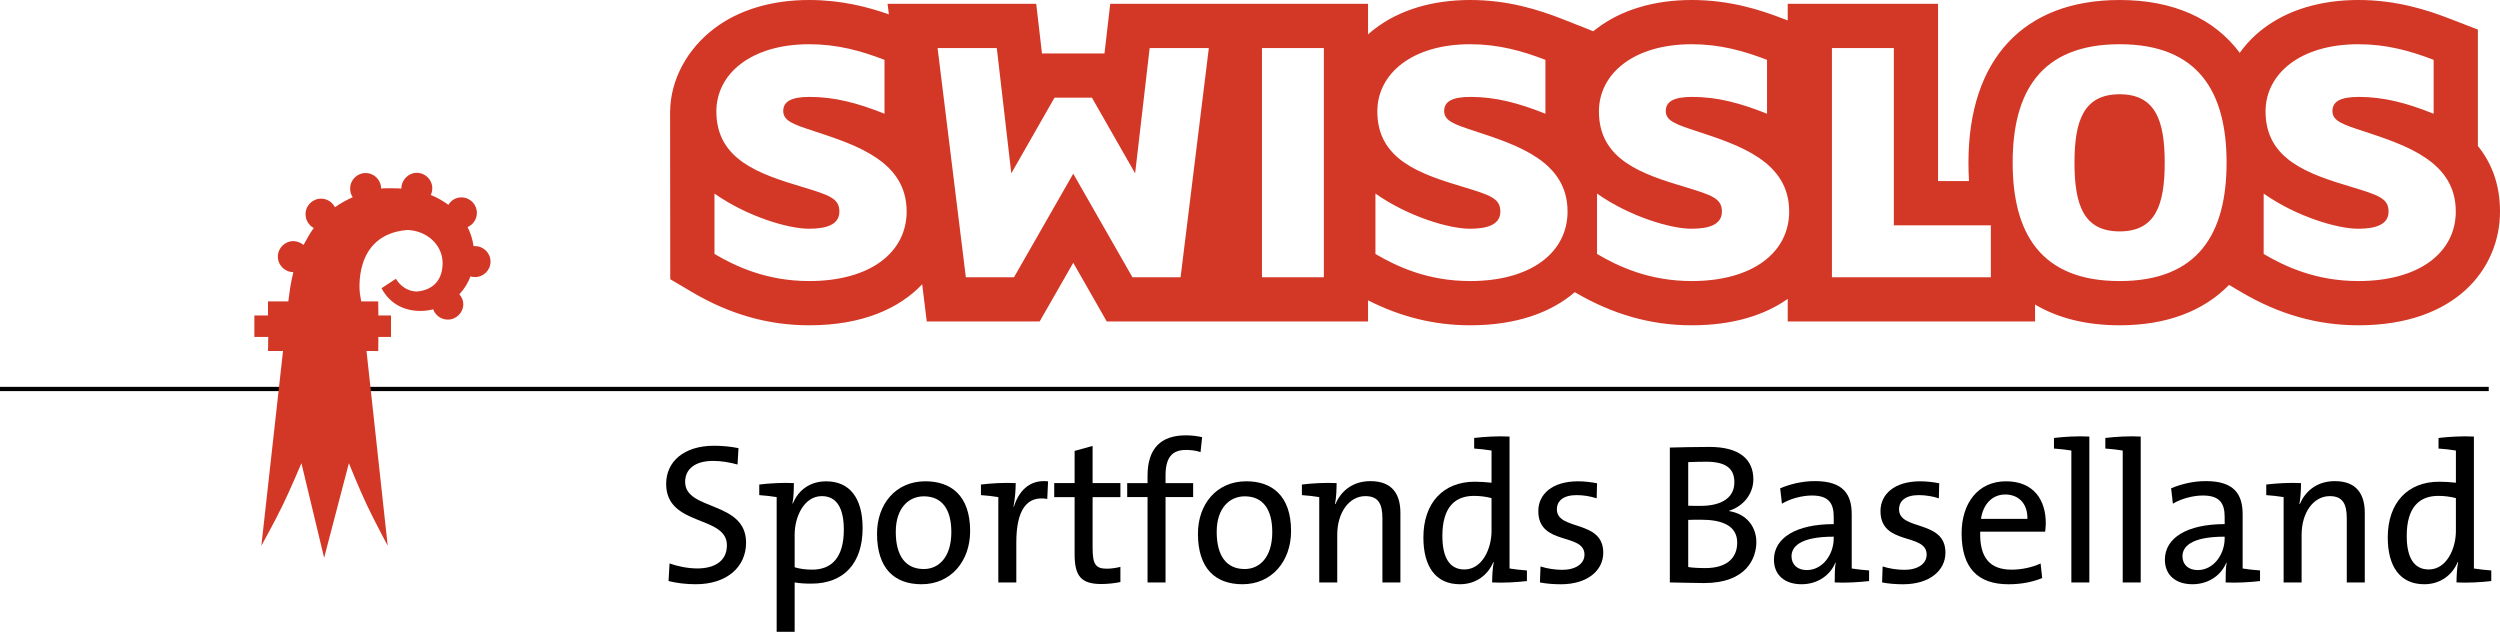<?xml version="1.0" encoding="UTF-8"?>
<!DOCTYPE svg PUBLIC "-//W3C//DTD SVG 1.1//EN" "http://www.w3.org/Graphics/SVG/1.1/DTD/svg11.dtd">
<!-- Creator: CorelDRAW 2021 (64-Bit) -->
<svg xmlns="http://www.w3.org/2000/svg" xml:space="preserve" width="100%" height="100%" version="1.1" style="shape-rendering:geometricPrecision; text-rendering:geometricPrecision; image-rendering:optimizeQuality; fill-rule:evenodd; clip-rule:evenodd"
viewBox="0 0 1872.47 473.22"
 xmlns:xlink="http://www.w3.org/1999/xlink"
 xmlns:xodm="http://www.corel.com/coreldraw/odm/2003">
 <defs>
  <style type="text/css">
   <![CDATA[
    .fil1 {fill:#D33726;fill-rule:nonzero}
    .fil0 {fill:black;fill-rule:nonzero}
   ]]>
  </style>
 </defs>
 <g id="Ebene_x0020_1_0">
  <polygon class="fil0" points="-0,292.93 1864.04,292.93 1864.04,289.75 -0,289.75 "/>
  <path class="fil1" d="M1695.46 144.99c24.86,17.47 55.49,26.33 70.66,26.33 12.88,0 22.89,-2.87 22.89,-12.89 0,-9.74 -7.45,-12.27 -27.48,-18.31 -32.3,-9.7 -64.66,-20.31 -64.66,-56.65 0,-28.05 25.75,-50.34 69.54,-50.34 20.87,0 38.67,4.86 56.36,11.71l0 40.35c-20,-7.99 -37.18,-12.6 -56.05,-12.6 -13.76,0 -19.76,3.44 -19.76,10.59 0,7.45 7.73,10.02 23.46,15.17 32.35,10.6 68.94,22.9 68.94,60.08 0,30.35 -26.89,52.08 -72.95,52.08 -31.75,0 -54.95,-10.87 -70.95,-20.29l0 -45.23zm-107.88 -74.39c-26.92,0 -33.81,19.76 -33.81,51.22 0,31.75 6.89,51.49 33.81,51.49 26.88,0 33.76,-19.74 33.76,-51.49 0,-31.46 -6.88,-51.22 -33.76,-51.22zm0 139.91c-59.27,0 -80.12,-36.02 -80.12,-88.69 0,-52.64 20.85,-88.69 80.12,-88.69 59.23,0 80.1,36.05 80.1,88.69 0,52.67 -20.87,88.69 -80.1,88.69zm-96.45 -41.74l0 38.91 -119.04 0 0 -171.7 46.38 0 0 132.79 72.66 0zm-294.98 -23.78c24.88,17.47 55.51,26.33 70.67,26.33 12.89,0 22.87,-2.87 22.87,-12.89 0,-9.74 -7.42,-12.27 -27.44,-18.31 -32.35,-9.7 -64.67,-20.31 -64.67,-56.65 0,-28.05 25.71,-50.34 69.53,-50.34 20.88,0 38.63,4.86 56.38,11.71l0 40.35c-20.04,-7.99 -37.22,-12.6 -56.09,-12.6 -13.73,0 -19.76,3.44 -19.76,10.59 0,7.45 7.73,10.02 23.46,15.17 32.35,10.6 68.97,22.9 68.97,60.08 0,30.35 -26.89,52.08 -72.96,52.08 -31.78,0 -54.97,-10.87 -70.96,-20.29l0 -45.23zm-165.96 0c24.87,17.47 55.49,26.33 70.66,26.33 12.88,0 22.9,-2.87 22.9,-12.89 0,-9.74 -7.45,-12.27 -27.48,-18.31 -32.32,-9.7 -64.67,-20.31 -64.67,-56.65 0,-28.05 25.75,-50.34 69.53,-50.34 20.89,0 38.63,4.86 56.38,11.71l0 40.35c-20.04,-7.99 -37.23,-12.6 -56.1,-12.6 -13.72,0 -19.75,3.44 -19.75,10.59 0,7.45 7.73,10.02 23.45,15.17 32.36,10.6 68.97,22.9 68.97,60.08 0,30.35 -26.87,52.08 -72.95,52.08 -31.75,0 -54.91,-10.87 -70.94,-20.29l0 -45.23zm-38.63 62.69l-46.36 0 0 -171.7 46.36 0 0 171.7zm-201.75 -134.51l28.04 0 32.35 56.66 10.88 -93.85 44.33 0 -21.17 171.7 -36.05 0 -44.34 -77.58 -44.38 77.58 -36.06 0 -21.17 -171.7 44.35 0 10.87 93.85 32.35 -56.66zm-254.67 71.82c24.91,17.47 55.48,26.33 70.7,26.33 12.87,0 22.85,-2.87 22.85,-12.89 0,-9.74 -7.45,-12.27 -27.44,-18.31 -32.35,-9.7 -64.7,-20.31 -64.7,-56.65 0,-28.05 25.8,-50.34 69.56,-50.34 20.89,0 38.63,4.86 56.38,11.71l0 40.35c-20.04,-7.99 -37.22,-12.6 -56.09,-12.6 -13.77,0 -19.76,3.44 -19.76,10.59 0,7.45 7.73,10.02 23.45,15.17 32.36,10.6 68.98,22.9 68.98,60.08 0,30.35 -26.88,52.08 -72.96,52.08 -31.78,0 -54.95,-10.87 -70.97,-20.29l0 -45.23zm1320.76 -35.63l0 -87.2 -21.17 -8.19c-16.79,-6.49 -39.72,-13.97 -68.32,-13.97 -28.22,0 -52.87,7.41 -71.28,21.46 -6.94,5.29 -12.82,11.42 -17.57,18.12 -19.18,-25.72 -49.8,-39.58 -89.98,-39.58 -71.98,0 -113.23,44.39 -113.23,121.82 0,4.72 0.13,9.34 0.41,13.82l-23.18 0 0 -132.78 -112.6 0 0 12.45 -3.53 -1.34c-16.8,-6.53 -39.75,-13.97 -68.34,-13.97 -28.22,0 -52.88,7.41 -71.3,21.46 -1.78,1.36 -0.81,0.62 -2.53,1.96l-2.78 -1.15 -21.03 -8.3c-16.8,-6.53 -39.76,-13.97 -68.34,-13.97 -28.22,0 -52.88,7.41 -71.26,21.46 -1.83,1.36 -3.57,2.81 -5.22,4.33l0 -22.93 -193.1 0 -3.39 29.27 -0.91 7.91 -46.83 0 -0.91 -7.91 -3.39 -29.27 -111.35 0 1 7.9c-15.73,-5.54 -35.74,-10.76 -59.66,-10.76 -28.22,0 -52.89,7.41 -71.29,21.46 -19.93,15.19 -32.6,37.9 -32.92,62.05l0 0.91 0.11 124.71 16.29 9.63c28.47,16.75 57.16,24.88 87.81,24.88 39.66,0 67.42,-12.54 84.6,-30.73l3.42 27.86 84.55 0 9.54 -16.65 15.63 -27.31 15.6 27.31 9.5 16.65 195.7 0 0 -15.83c24.76,12.55 49.92,18.7 76.48,18.7 35.17,0 61.01,-9.86 78.35,-24.81 28.37,16.68 57.04,24.81 87.63,24.81 31.05,0 54.8,-7.69 71.87,-19.77l0 16.9 185.26 0 0 -12.66c17.16,10.19 38.4,15.53 63.34,15.53 34.99,0 62.72,-10.53 81.98,-30.25l9.07 5.37c28.42,16.75 57.16,24.88 87.78,24.88 73.29,0 106.06,-42.76 106.06,-85.21 0,-20.78 -6.55,-36.68 -16.57,-49.07z"/>
  <path class="fil0" d="M558.8 406.45c0,-31.57 -45.64,-23.63 -45.64,-45.52 0,-9.41 7.16,-15.72 20.95,-15.72 5.99,0 12.42,1.06 18.29,2.72l0.73 -12.28c-6,-1.2 -12.15,-1.79 -18.28,-1.79 -22.75,0 -35.91,11.96 -35.91,28.58 0,32.19 45.51,23.2 45.51,45.95 0,12.42 -10.05,17.37 -22.16,17.37 -7.05,0 -15,-1.63 -20.81,-3.75l-0.75 13.19c5.83,1.49 13.03,2.39 20.37,2.39 23.48,0 37.7,-13.05 37.7,-31.14z"/>
  <path class="fil0" d="M581.71 372.32l0 100.9 13.48 0 0 -36.98c4.33,0.73 7.93,0.89 12.55,0.89 24.13,0 38.35,-15.09 38.35,-41.59 0,-22.75 -9.88,-35.03 -27.27,-35.03 -11.83,0 -20.78,6.27 -24.97,16.62l-0.32 -0.16c0.93,-4.18 1.06,-10.92 1.06,-15.13 -8.07,-0.46 -18.42,0.14 -25.91,1.07l0 7.93c4.34,0.28 9.43,0.88 13.03,1.48zm50.31 24.42c0,21.41 -9.61,29.91 -23.68,29.91 -5.08,0 -9.27,-0.6 -13.15,-1.77l0 -24.55c0,-13.05 6.89,-28.74 20.35,-28.74 11.22,0 16.48,9.13 16.48,25.15z"/>
  <path class="fil0" d="M726.62 397.77c0,-26.8 -14.54,-37.29 -33.55,-37.29 -22.44,0 -36.19,17.39 -36.19,39.23 0,26.21 13.14,37.88 33.38,37.88 22,0 36.36,-17.34 36.36,-39.82zm-14.08 0.74c0,19.02 -9.57,27.69 -20.63,27.69 -13.66,0 -20.99,-9.87 -20.99,-27.82 0,-18.43 10.18,-26.64 20.99,-26.64 13.77,0 20.63,9.86 20.63,26.77z"/>
  <path class="fil0" d="M760.75 361.84c-8.22,-0.46 -18.54,0.14 -26.03,1.07l0 7.93c4.35,0.28 9.42,0.88 13.01,1.48l0 63.92 13.48 0 0 -29.95c0,-23.78 7.48,-35.31 23.18,-32.62l0.6 -13.16c-14.82,-1.67 -22.44,8.67 -25.59,19.01l-0.31 0c1.2,-6.14 1.66,-13.02 1.66,-17.68z"/>
  <path class="fil0" d="M839.17 435.94l0 -11.35c-3.01,0.74 -6.74,1.35 -10.2,1.35 -8.37,0 -10.63,-3.32 -10.63,-15.6l0 -38 20.83 0 0 -10.51 -20.83 0 0 -27.84 -13.47 3.74 0 24.1 -15.27 0 0 10.51 15.27 0 0 42.79c0,16.02 4.65,22.3 19.93,22.3 4.77,0 10.18,-0.59 14.37,-1.49z"/>
  <path class="fil0" d="M900.39 327.41c-4.06,-0.88 -8.09,-1.34 -12.28,-1.34 -18.54,0 -28.61,9.73 -28.61,30.23l0 5.54 -15.24 0 0 10.48 15.24 0 0 63.92 13.48 0 0 -63.92 20.67 0 0 -10.48 -20.67 0 0 -5.67c0,-13.21 4.65,-19.17 15.27,-19.17 3.6,0 7.48,0.43 10.94,1.62l1.2 -11.21z"/>
  <path class="fil0" d="M966.99 397.77c0,-26.8 -14.54,-37.29 -33.55,-37.29 -22.44,0 -36.2,17.39 -36.2,39.23 0,26.21 13.16,37.88 33.39,37.88 22,0 36.36,-17.34 36.36,-39.82zm-14.08 0.74c0,19.02 -9.56,27.69 -20.63,27.69 -13.66,0 -20.99,-9.87 -20.99,-27.82 0,-18.43 10.19,-26.64 20.99,-26.64 13.75,0 20.63,9.86 20.63,26.77z"/>
  <path class="fil0" d="M1001.11 361.84c-8.21,-0.46 -18.55,0.14 -26.01,1.07l0 7.93c4.33,0.28 9.41,0.88 13,1.48l0 63.92 13.48 0 0 -35.77c0,-16.47 8.82,-28.88 21.1,-28.88 9.88,0 12.73,6.13 12.73,16.62l0 48.03 13.48 0 0 -52.1c0,-13.16 -5.4,-23.78 -22.48,-23.78 -12.73,0 -21.83,6.89 -26.17,17.22l-0.33 -0.18c0.93,-4.34 1.2,-11.21 1.2,-15.56z"/>
  <path class="fil0" d="M1143.64 435.2l0 -7.94c-4.34,-0.28 -9.42,-0.88 -13.02,-1.47l0 -98.82c-8.68,-0.46 -19.02,0.15 -26.49,1.06l0 7.93c4.35,0.28 9.42,0.89 13.01,1.48l0 24.1c-4.48,-0.45 -8.53,-0.74 -12.59,-0.74 -23.48,0 -38.45,15.73 -38.45,41.77 0,21.69 9.14,35.02 27.37,35.02 11.68,0 20.82,-6.58 25.02,-16.61l0.31 0.15c-0.91,4.34 -1.2,10.93 -1.2,15.11 8.23,0.45 18.56,-0.16 26.04,-1.04zm-26.5 -37.43c0,13.01 -6.87,28.75 -20.35,28.75 -11.22,0 -16.47,-9.14 -16.47,-25.15 0,-21.42 9.41,-29.96 23.63,-29.96 4.2,0 8.71,0.47 13.19,1.67l0 24.69z"/>
  <path class="fil0" d="M1200.82 413.93c0,-24.99 -34.74,-16.15 -34.74,-32.48 0.03,-6.42 4.97,-10.62 14.85,-10.62 4.94,0 10.3,0.88 14.95,2.4l0.29 -11.26c-4.48,-0.88 -9.7,-1.48 -14.22,-1.48 -19.44,0 -29.78,9.75 -29.78,22.3 0,26.21 34.58,16.01 34.58,32.63 0,6.91 -6.74,11.38 -16.62,11.38 -5.68,0 -11.67,-1.04 -16.3,-2.53l-0.44 11.96c4.61,0.92 10.15,1.38 15.68,1.38 19.8,0 31.75,-10.2 31.75,-23.68z"/>
  <path class="fil0" d="M1315.48 406c0,-10.46 -6.27,-20.81 -20.33,-23.21l0 -0.28c10.94,-3.45 18.09,-12.88 18.09,-23.5 0,-15.12 -10.63,-24.27 -32.78,-24.27 -12.13,0 -22.47,0.31 -29.77,0.47l0 101.03c9.88,0.14 19.75,0.46 25.71,0.46 31.62,0 39.08,-18.56 39.08,-30.7zm-16.46 -44.76c0,11.08 -8.82,17.66 -25.44,17.66 -3.58,0 -6.27,0 -9.13,-0.13l0 -32.64c4.04,-0.17 8.99,-0.31 13.61,-0.31 16.34,0 20.96,6.46 20.96,15.42zm2.12 45.22c0,11.08 -7.35,19.02 -23.83,19.02 -5.98,0 -10.32,-0.32 -12.86,-0.78l0 -35.31c2.4,-0.14 7.63,-0.14 9.42,-0.14 15.58,0 27.27,4.21 27.27,17.21z"/>
  <path class="fil0" d="M1399.92 435.2l0 -7.94c-4.33,-0.28 -9.41,-0.88 -13.01,-1.47l0 -40.57c0,-14.83 -6.13,-24.88 -27.55,-24.88 -9.88,0 -18.88,2.4 -26.04,5.39l1.33 11.53c6.42,-3.91 15.42,-6.13 22.45,-6.13 12.27,0 16.33,5.54 16.33,15.88l0 5.54c-28.15,0 -44.77,10.3 -44.77,26.63 0,11.83 8.4,18.41 20.68,18.41 12.27,0 21.69,-7.05 25.29,-16.15l0.28 0c-0.73,4.17 -0.73,9.57 -0.73,14.8 7.93,0.45 18.27,-0.16 25.74,-1.04zm-26.49 -31.89c0,11.67 -8.07,23.67 -20.21,23.67 -6.88,0 -11.4,-4.06 -11.4,-10.35 0.04,-6.73 5.72,-14.67 31.61,-14.67l0 1.35z"/>
  <path class="fil0" d="M1457.11 413.93c0,-24.99 -34.75,-16.15 -34.75,-32.48 0.05,-6.42 4.98,-10.62 14.85,-10.62 4.95,0 10.3,0.88 14.96,2.4l0.28 -11.26c-4.48,-0.88 -9.71,-1.48 -14.21,-1.48 -19.45,0 -29.78,9.75 -29.78,22.3 0,26.21 34.58,16.01 34.58,32.63 0,6.91 -6.74,11.38 -16.62,11.38 -5.68,0 -11.68,-1.04 -16.35,-2.53l-0.41 11.96c4.62,0.92 10.15,1.38 15.7,1.38 19.76,0 31.75,-10.2 31.75,-23.68z"/>
  <path class="fil0" d="M1532.26 391.78c0,-17.07 -8.82,-31.29 -29.78,-31.29 -21.13,0 -33.26,16.62 -33.26,38.91 0.03,26.21 12.26,38.21 35.19,38.21 9.29,0 17.97,-1.65 25.17,-4.66l-1.2 -10.93c-6,2.86 -14.09,4.65 -21.73,4.65 -15.84,0 -24.11,-8.53 -23.5,-28.47l48.65 0c0.32,-2.54 0.46,-4.62 0.46,-6.42zm-13.76 -3.13l-34.76 0c1.53,-10.94 8.41,-18.28 18.14,-18.28 10.49,0 16.91,7.34 16.62,18.28z"/>
  <path class="fil0" d="M1564.89 326.97c-8.67,-0.47 -19.01,0.13 -26.49,1.06l0 7.93c4.34,0.28 9.42,0.89 13.02,1.48l0 98.8 13.47 0 0 -109.27z"/>
  <path class="fil0" d="M1603.37 326.97c-8.68,-0.47 -19.02,0.13 -26.5,1.06l0 7.93c4.34,0.28 9.43,0.89 13.02,1.48l0 98.8 13.48 0 0 -109.27z"/>
  <path class="fil0" d="M1692.74 435.2l0 -7.94c-4.35,-0.28 -9.42,-0.88 -13.03,-1.47l0 -40.57c0,-14.83 -6.13,-24.88 -27.54,-24.88 -9.88,0 -18.88,2.4 -26.03,5.39l1.33 11.53c6.42,-3.91 15.42,-6.13 22.44,-6.13 12.28,0 16.33,5.54 16.33,15.88l0 5.54c-28.16,0 -44.76,10.3 -44.76,26.63 0,11.83 8.39,18.41 20.67,18.41 12.28,0 21.7,-7.05 25.29,-16.15l0.28 0c-0.74,4.17 -0.74,9.57 -0.74,14.8 7.94,0.45 18.27,-0.16 25.76,-1.04zm-26.5 -31.89c0,11.67 -8.06,23.67 -20.21,23.67 -6.89,0 -11.39,-4.06 -11.39,-10.35 0.03,-6.73 5.7,-14.67 31.6,-14.67l0 1.35z"/>
  <path class="fil0" d="M1723.43 361.84c-8.23,-0.46 -18.57,0.14 -26.04,1.07l0 7.93c4.35,0.28 9.42,0.88 13.01,1.48l0 63.92 13.48 0 0 -35.77c0,-16.47 8.82,-28.88 21.1,-28.88 9.86,0 12.73,6.13 12.73,16.62l0 48.03 13.48 0 0 -52.1c0,-13.16 -5.4,-23.78 -22.46,-23.78 -12.75,0 -21.85,6.89 -26.19,17.22l-0.31 -0.18c0.91,-4.34 1.2,-11.21 1.2,-15.56z"/>
  <path class="fil0" d="M1865.94 435.2l0 -7.94c-4.34,-0.28 -9.42,-0.88 -13.02,-1.47l0 -98.82c-8.68,-0.46 -19,0.15 -26.49,1.06l0 7.93c4.35,0.28 9.41,0.89 13.01,1.48l0 24.1c-4.48,-0.45 -8.53,-0.74 -12.59,-0.74 -23.5,0 -38.45,15.73 -38.45,41.77 0,21.69 9.14,35.02 27.37,35.02 11.68,0 20.82,-6.58 25.01,-16.61l0.31 0.15c-0.9,4.34 -1.19,10.93 -1.19,15.11 8.22,0.45 18.56,-0.16 26.04,-1.04zm-26.5 -37.43c0,13.01 -6.88,28.75 -20.35,28.75 -11.22,0 -16.48,-9.14 -16.48,-25.15 0,-21.42 9.42,-29.96 23.64,-29.96 4.19,0 8.71,0.47 13.19,1.67l0 24.69z"/>
  <path class="fil1" d="M274.51 262.9l15.88 145.88c0,0 -9.77,-18.27 -15.48,-30.3 -5.76,-12.07 -13.6,-31.55 -13.6,-31.55l-18.55 70.83 -17 -70.83c0,0 -8.12,19.27 -13.93,31.26 -5.86,12.14 -16.08,30.59 -16.08,30.59l16.35 -146.97 62.3 0.14 0.11 0.95z"/>
  <path class="fil1" d="M215.93 225.83l1.18 -8.71c0,0 0.84,-6.1 2.6,-13.3 -6.38,0 -11.6,-5.19 -11.6,-11.61 0,-6.38 5.22,-11.61 11.6,-11.61 2.82,0 5.65,1.22 7.66,2.86 2.47,-4.62 4.87,-8.96 7.65,-12.69 -3.73,-1.95 -6.17,-5.9 -6.17,-10.41 0,-6.39 5.19,-11.57 11.61,-11.57 4.55,0 8.51,2.61 10.39,6.44 4.04,-2.85 8.3,-5.27 13.34,-7.53 -1.31,-1.9 -1.93,-4.05 -1.93,-6.49 0,-6.42 5.18,-11.61 11.57,-11.61 6.42,0 11.61,5.19 11.61,11.61 2.63,-0.29 5.5,-0.18 9.26,-0.18 2.03,0 3.97,0.07 5.91,0.22 0,-6.4 5.19,-11.8 11.57,-11.8 6.42,0 11.6,5.2 11.6,11.58 0,1.79 -0.41,3.5 -1.13,5 4.84,1.96 9.27,4.49 13.2,7.41 2.01,-3.41 5.5,-5.61 9.74,-5.61 6.43,0 11.59,5.23 11.59,11.61 0,4.77 -2.88,8.86 -6.97,10.65 2.22,4.34 3.74,9.14 4.48,14.22 0.32,-0.03 0.77,0.04 1.09,0.04 6.42,0 11.61,5.18 11.61,11.56 0,6.43 -5.19,11.61 -11.61,11.61 -1.2,0 -2.33,-0.17 -3.42,-0.48 -1.7,4.61 -4.27,8.99 -8.3,13.36 1.74,2.01 2.94,4.55 2.94,7.37 0,6.43 -5.22,11.61 -11.6,11.61 -5.05,0 -9.32,-3.21 -10.95,-7.69 -3.32,0.81 -6.56,1.2 -9.63,1.2 -12.73,0 -23.2,-5.89 -29.07,-17.01l10.76 -7.09c3.46,5.76 9.29,9.56 15.85,9.56 12.66,-1.23 19.15,-9.19 19.15,-21.33 0,-14.18 -12.75,-24.74 -26.93,-24.74 -40.8,3.71 -35.05,47.31 -35.05,47.31l1.15 7.14 -54.64 0.14 -0.11 -1.04z"/>
  <polygon class="fil1" points="200.71,225.74 200.73,236.9 283.4,237.04 283.29,225.74 "/>
  <polygon class="fil1" points="200.93,251.66 200.75,262.9 283.31,262.9 283.4,251.66 "/>
  <polygon class="fil1" points="190.52,252.36 292.87,252.36 292.87,236.28 190.52,236.28 "/>
 </g>
</svg>
